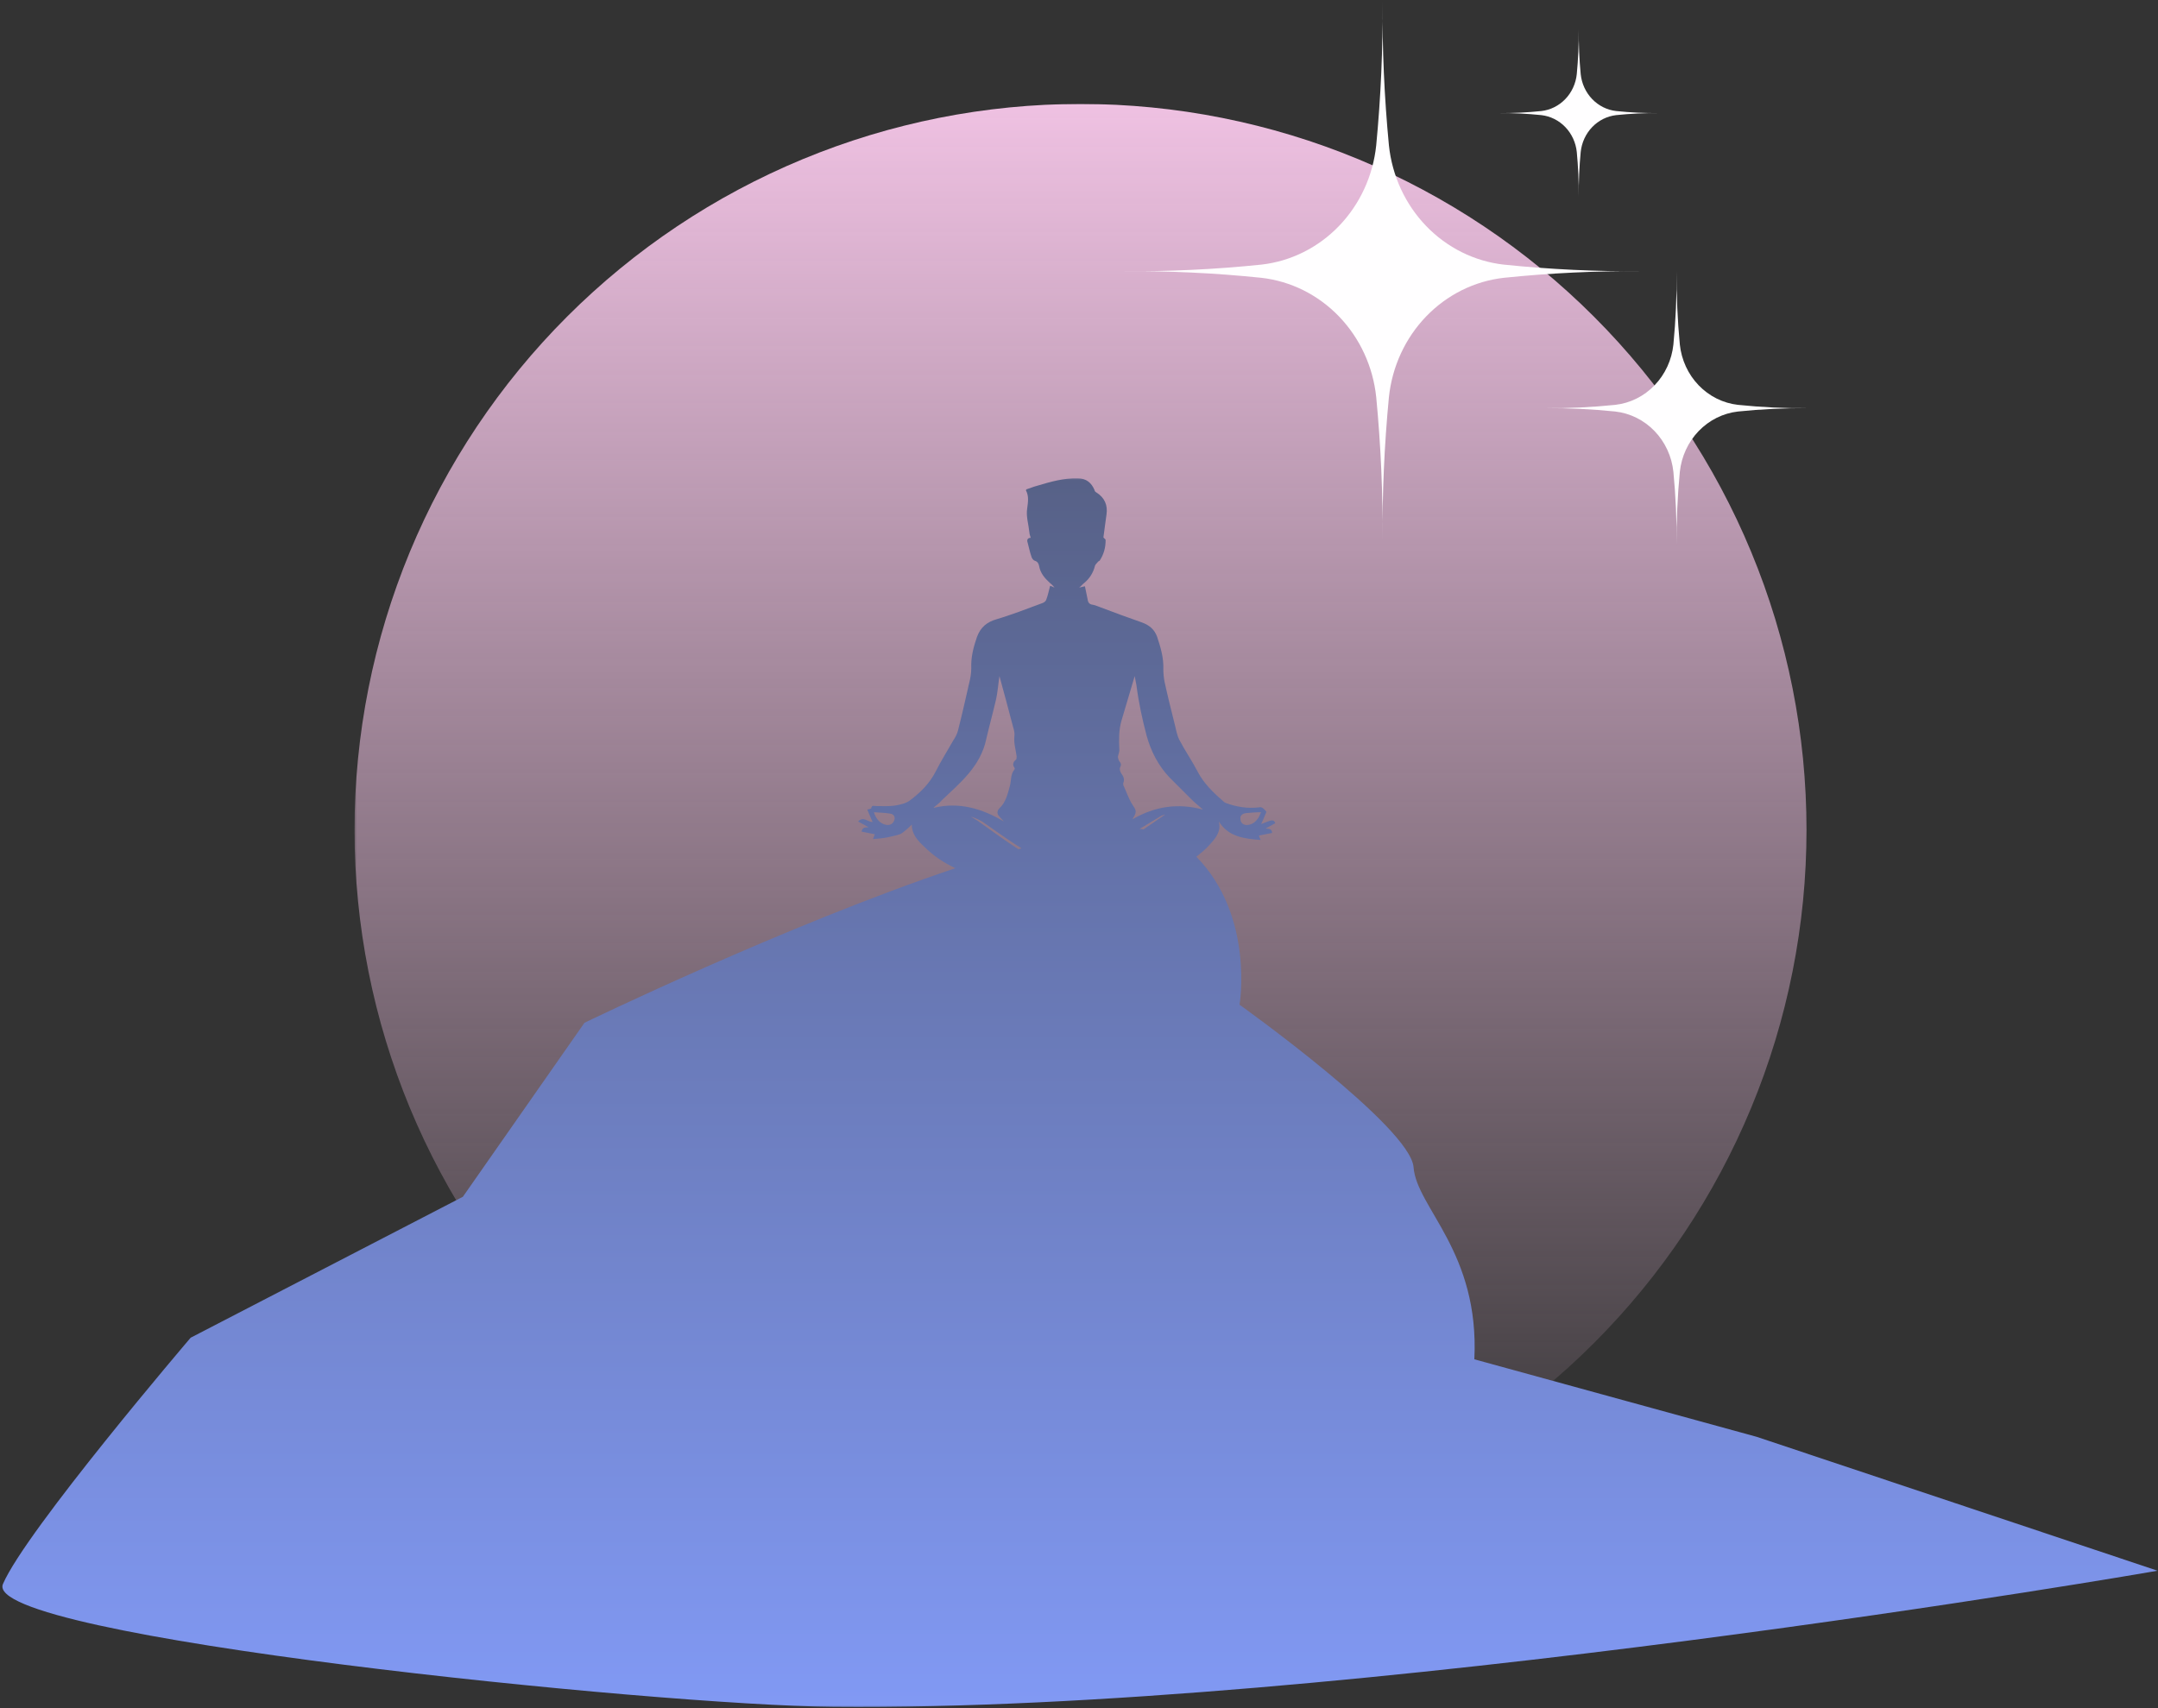 <?xml version="1.0" encoding="UTF-8"?> <svg xmlns="http://www.w3.org/2000/svg" width="1104" height="874" viewBox="0 0 1104 874" fill="none"><rect x="0" y="0" width="1104" height="874" fill="#333333" stroke="none"/> <mask id="mask0_673_258" style="mask-type:luminance" maskUnits="userSpaceOnUse" x="181" y="53" width="745" height="744"> <path d="M181.332 53H925.332V796.359H181.332V53Z" fill="white"></path> </mask> <g mask="url(#mask0_673_258)"> <path d="M924.181 424.604C924.181 430.682 924.035 436.76 923.733 442.833C923.436 448.901 922.988 454.964 922.395 461.01C921.796 467.063 921.056 473.094 920.16 479.104C919.27 485.12 918.233 491.104 917.046 497.068C915.858 503.026 914.53 508.958 913.051 514.854C911.577 520.75 909.952 526.609 908.191 532.422C906.426 538.24 904.52 544.01 902.473 549.734C900.421 555.458 898.238 561.125 895.91 566.745C893.582 572.359 891.124 577.911 888.525 583.406C885.926 588.906 883.191 594.333 880.327 599.693C877.462 605.052 874.467 610.339 871.342 615.552C868.217 620.766 864.967 625.901 861.587 630.958C858.212 636.01 854.712 640.979 851.092 645.859C847.473 650.745 843.733 655.536 839.874 660.234C836.02 664.932 832.051 669.531 827.967 674.036C823.889 678.542 819.697 682.943 815.4 687.24C811.103 691.536 806.702 695.729 802.197 699.813C797.691 703.891 793.092 707.865 788.395 711.719C783.691 715.573 778.905 719.313 774.02 722.932C769.139 726.557 764.171 730.052 759.119 733.432C754.061 736.807 748.931 740.057 743.717 743.182C738.504 746.307 733.212 749.302 727.853 752.172C722.494 755.036 717.066 757.766 711.572 760.365C706.077 762.964 700.52 765.427 694.905 767.755C689.29 770.078 683.619 772.266 677.895 774.313C672.176 776.365 666.405 778.271 660.587 780.031C654.77 781.797 648.915 783.417 643.02 784.896C637.124 786.375 631.191 787.703 625.233 788.891C619.27 790.078 613.285 791.115 607.27 792.005C601.259 792.901 595.228 793.641 589.176 794.24C583.129 794.833 577.066 795.281 570.999 795.578C564.926 795.88 558.853 796.026 552.775 796.026C546.697 796.026 540.619 795.88 534.551 795.578C528.478 795.281 522.421 794.833 516.368 794.24C510.322 793.641 504.29 792.901 498.275 792.005C492.264 791.115 486.275 790.078 480.316 788.891C474.353 787.703 468.426 786.375 462.53 784.896C456.634 783.417 450.775 781.797 444.957 780.031C439.145 778.271 433.374 776.365 427.65 774.313C421.926 772.266 416.259 770.078 410.639 767.755C405.025 765.427 399.473 762.964 393.978 760.365C388.483 757.766 383.051 755.036 377.691 752.172C372.332 749.302 367.046 746.307 361.832 743.182C356.618 740.057 351.483 736.807 346.431 733.432C341.374 730.052 336.41 726.557 331.525 722.932C326.645 719.313 321.853 715.573 317.155 711.719C312.457 707.865 307.853 703.891 303.353 699.813C298.848 695.729 294.447 691.536 290.15 687.24C285.848 682.943 281.66 678.542 277.577 674.036C273.493 669.531 269.525 664.932 265.671 660.234C261.816 655.536 258.077 650.745 254.457 645.859C250.832 640.979 247.337 636.01 243.957 630.958C240.582 625.901 237.332 620.766 234.207 615.552C231.082 610.339 228.087 605.052 225.223 599.693C222.353 594.333 219.624 588.906 217.025 583.406C214.426 577.911 211.962 572.359 209.634 566.745C207.311 561.125 205.124 555.458 203.077 549.734C201.03 544.01 199.124 538.24 197.358 532.422C195.592 526.609 193.973 520.75 192.493 514.854C191.02 508.958 189.686 503.026 188.504 497.068C187.316 491.104 186.275 485.12 185.384 479.104C184.493 473.094 183.749 467.063 183.155 461.01C182.556 454.964 182.108 448.901 181.811 442.833C181.514 436.76 181.363 430.682 181.363 424.604C181.363 418.526 181.514 412.453 181.811 406.38C182.108 400.313 182.556 394.25 183.155 388.198C183.749 382.151 184.493 376.12 185.384 370.109C186.275 364.094 187.316 358.109 188.504 352.146C189.686 346.182 191.02 340.255 192.493 334.359C193.973 328.464 195.592 322.604 197.358 316.786C199.124 310.974 201.03 305.203 203.077 299.479C205.124 293.755 207.311 288.083 209.634 282.469C211.962 276.854 214.426 271.297 217.025 265.802C219.624 260.307 222.353 254.88 225.223 249.521C228.087 244.156 231.082 238.87 234.207 233.656C237.332 228.443 240.582 223.307 243.957 218.255C247.337 213.203 250.832 208.234 254.457 203.349C258.077 198.469 261.816 193.677 265.671 188.979C269.525 184.281 273.493 179.677 277.577 175.177C281.66 170.672 285.848 166.271 290.15 161.974C294.447 157.672 298.848 153.484 303.353 149.401C307.853 145.318 312.457 141.349 317.155 137.495C321.853 133.635 326.645 129.901 331.525 126.276C336.41 122.656 341.374 119.156 346.431 115.781C351.483 112.406 356.618 109.151 361.832 106.026C367.046 102.901 372.332 99.906 377.691 97.042C383.051 94.177 388.483 91.443 393.978 88.844C399.473 86.245 405.025 83.787 410.639 81.458C416.259 79.13 421.926 76.943 427.65 74.896C433.374 72.849 439.145 70.943 444.957 69.177C450.775 67.412 456.634 65.792 462.53 64.318C468.426 62.839 474.353 61.51 480.316 60.323C486.275 59.135 492.264 58.099 498.275 57.203C504.29 56.312 510.322 55.568 516.368 54.974C522.421 54.38 528.478 53.932 534.551 53.63C540.619 53.333 546.697 53.188 552.775 53.188C558.853 53.188 564.926 53.333 570.999 53.63C577.066 53.932 583.129 54.38 589.176 54.974C595.228 55.568 601.259 56.312 607.27 57.203C613.285 58.099 619.27 59.135 625.233 60.323C631.191 61.51 637.124 62.839 643.02 64.318C648.915 65.792 654.77 67.412 660.587 69.177C666.405 70.943 672.176 72.849 677.895 74.896C683.619 76.943 689.29 79.13 694.905 81.458C700.52 83.787 706.077 86.245 711.572 88.844C717.066 91.443 722.494 94.177 727.853 97.042C733.212 99.906 738.504 102.901 743.717 106.026C748.931 109.151 754.061 112.406 759.119 115.781C764.171 119.156 769.139 122.656 774.02 126.276C778.905 129.901 783.691 133.635 788.395 137.495C793.092 141.349 797.691 145.318 802.197 149.401C806.702 153.484 811.103 157.672 815.4 161.974C819.697 166.271 823.889 170.672 827.967 175.177C832.051 179.677 836.02 184.281 839.874 188.979C843.733 193.677 847.473 198.469 851.092 203.349C854.712 208.234 858.212 213.203 861.587 218.255C864.967 223.307 868.217 228.443 871.342 233.656C874.467 238.87 877.462 244.156 880.327 249.521C883.191 254.88 885.926 260.307 888.525 265.802C891.124 271.297 893.582 276.854 895.91 282.469C898.238 288.083 900.421 293.755 902.473 299.479C904.52 305.203 906.426 310.974 908.191 316.786C909.952 322.604 911.577 328.464 913.051 334.359C914.53 340.255 915.858 346.182 917.046 352.146C918.233 358.109 919.27 364.094 920.16 370.109C921.056 376.12 921.796 382.151 922.395 388.198C922.988 394.25 923.436 400.313 923.733 406.38C924.035 412.453 924.181 418.526 924.181 424.604Z" fill="url(#paint0_linear_673_258)"></path> </g> <mask id="mask1_673_258" style="mask-type:luminance" maskUnits="userSpaceOnUse" x="0" y="244" width="1104" height="630"> <path d="M0 244.359H1103.8V873.693H0V244.359Z" fill="white"></path> </mask> <g mask="url(#mask1_673_258)"> <path d="M898.718 735.177L754.255 695.511C756.958 640.516 724.729 617.979 723.156 597.245C721.578 576.511 634.135 514.078 634.135 514.078C634.135 514.078 641.796 468.781 612.046 438.354C614.302 436.552 616.552 434.75 618.583 432.495C619.484 431.594 620.385 430.464 621.286 429.339C623.317 426.636 624.442 423.932 623.541 420.323C628.499 428.214 636.385 429.115 644.953 429.792C644.499 428.891 644.275 428.214 644.046 427.537C646.302 427.083 648.557 426.636 650.812 426.182C650.583 423.703 648.781 424.156 647.432 423.932C649.005 423.026 650.812 422.125 652.385 421.224C651.937 419.422 650.583 419.646 649.234 420.099C648.104 420.547 646.755 421 645.177 421.677C646.302 419.198 647.203 417.167 647.88 415.365C647.203 414.464 646.525 413.787 645.854 413.339C645.4 413.109 644.723 412.886 644.046 413.109C638.187 413.787 632.557 412.886 627.145 410.859C626.697 410.63 626.468 410.63 626.02 410.182C620.838 405.672 615.88 400.943 612.723 394.854C609.791 389.224 606.187 384.037 603.255 378.406C602.13 376.151 601.682 373.448 601.005 370.74C599.203 363.531 597.395 356.318 595.822 349.104C595.369 346.849 595.145 344.599 595.145 342.344C595.369 336.708 593.791 331.302 591.989 325.891C590.635 322.057 587.932 319.807 584.098 318.453C577.114 315.974 570.13 313.495 563.14 310.792C561.791 310.339 560.437 309.662 559.083 309.438C557.281 309.214 556.604 308.313 556.38 306.51C555.932 304.255 555.479 302.224 555.031 299.974C554.124 300.198 553.223 300.422 552.098 300.651C553.223 299.745 553.9 298.844 554.802 298.172C557.505 295.917 559.312 292.984 560.213 289.38C560.437 288.703 561.338 288.026 561.791 287.349C562.015 287.125 562.692 286.901 562.692 286.677C564.718 283.521 565.619 280.141 565.619 276.307C565.619 275.859 564.718 275.406 564.494 274.958C564.942 270.901 565.619 267.068 566.072 263.234C566.749 258.505 565.171 254.672 560.89 251.969C560.437 251.74 559.984 251.292 559.984 250.839C558.411 247.01 555.703 244.755 551.421 244.755C544.208 244.531 537.223 246.557 530.463 248.589C528.661 249.037 526.63 249.938 525.052 250.391C525.052 250.615 524.828 250.839 524.828 250.839C526.406 253.771 525.958 256.698 525.505 260.083C524.828 264.135 526.182 268.193 526.63 272.479C526.63 273.38 527.083 274.281 527.307 275.182C525.505 275.182 525.281 276.531 525.729 277.662C526.406 280.141 526.859 282.62 527.76 285.099C527.984 285.776 528.661 286.677 529.338 286.901C530.916 287.349 531.364 288.479 531.588 289.604C532.265 293.214 534.296 295.693 536.999 298.172C537.9 298.844 538.802 299.745 539.479 300.651C538.802 300.422 538.124 299.974 537.223 299.745C536.546 302.224 536.098 304.703 535.197 306.958C534.968 307.635 534.067 308.313 533.39 308.537C529.338 310.115 525.281 311.469 521.223 313.047C517.39 314.396 513.562 315.75 509.729 316.875C504.994 318.229 501.614 320.932 499.812 325.891C498.01 331.073 496.656 336.26 496.885 341.891C496.885 344.599 496.432 347.078 495.755 349.781C493.953 357.667 492.15 365.781 490.119 373.672C489.671 375.698 488.546 377.5 487.416 379.307C484.489 384.49 481.333 389.448 478.63 394.854C475.473 400.943 470.963 405.448 465.557 409.505C463.531 411.083 460.374 411.761 457.666 412.208C454.515 412.662 451.359 412.438 448.203 412.438C447.302 412.438 445.947 411.761 445.723 413.563C445.723 413.787 444.598 414.016 443.697 414.24C444.598 416.495 445.499 418.521 446.4 420.547C443.921 420.776 441.895 417.396 438.963 420.323C440.989 421.453 442.796 422.354 444.369 423.255C442.796 423.479 441.218 423.026 440.765 425.505C443.02 425.958 445.275 426.412 447.525 426.859C447.302 427.537 447.078 428.214 446.624 429.339C449.328 429.115 451.807 428.891 454.062 428.438C456.093 427.984 458.343 427.537 460.374 426.859C461.499 426.412 462.4 425.505 463.302 424.833C464.432 423.932 465.333 423.026 466.458 421.901C466.458 426.859 469.39 430.016 472.77 433.172C477.499 437.901 482.911 441.511 488.77 444.214C402.229 473.287 299.01 523.323 299.01 523.323L236.807 612.344L97.531 684.464C97.531 684.464 13.239 783.182 1.52 810.453C-10.198 837.495 336.869 872.656 426.343 873.333C689.124 875.813 1103.8 803.688 1103.8 803.688L898.718 735.177ZM637.515 416.042C639.994 415.818 642.473 415.589 645.177 415.589C644.499 416.719 644.275 417.844 643.598 418.745C642.244 420.547 640.666 421.901 638.187 422.125C636.161 422.354 634.583 421 634.583 418.974C634.359 417.396 635.484 416.266 637.515 416.042ZM457.218 420.323C456.317 422.125 454.286 422.578 452.036 421.677C449.328 420.547 447.979 418.297 447.078 415.589C449.781 415.818 452.484 415.818 455.187 416.266C457.442 416.495 458.343 418.297 457.218 420.323ZM582.973 424.156C586.578 421.901 590.187 419.875 593.791 417.62C594.468 417.167 595.145 417.167 595.817 416.719C595.817 416.719 595.817 416.719 595.817 416.943C592.213 419.422 588.609 421.901 584.999 424.38C584.328 424.156 583.65 424.156 582.973 424.156ZM572.609 383.136C572.38 378.177 572.38 373.448 573.734 368.714C575.989 361.052 578.239 353.615 580.494 345.948C580.718 347.526 581.171 349.104 581.395 350.682C582.525 359.474 584.328 367.813 586.578 376.375C588.833 384.49 592.437 391.474 598.072 397.563C601.906 401.391 605.734 405.224 609.567 409.057C611.369 410.859 613.4 412.438 615.427 414.24C602.807 410.859 591.088 412.438 579.369 419.198C579.817 418.297 580.046 417.844 580.27 417.62C581.619 414.917 580.947 414.24 579.369 411.761C577.338 408.604 576.213 405 574.635 401.62C574.635 401.391 574.635 400.943 574.635 400.714C575.536 398.688 574.635 397.109 573.51 395.531C573.057 394.854 572.609 393.281 573.057 392.604C573.734 391.25 573.51 390.573 572.609 389.448C572.156 388.771 571.932 387.87 571.932 386.969C572.156 385.844 572.833 384.49 572.609 383.136ZM477.729 413.339C477.729 413.109 477.729 413.109 477.729 413.109C479.078 411.984 480.656 410.859 481.781 409.505C491.249 400.49 501.614 392.151 504.546 378.177C506.124 371.417 507.927 364.88 509.505 358.12C510.406 354.287 510.63 350.229 511.307 345.948C513.562 354.287 515.812 362.401 517.843 370.292C518.291 372.318 519.192 374.12 518.968 376.599C518.52 379.979 519.645 383.589 520.093 386.969C520.093 387.646 520.093 388.547 519.645 388.771C518.291 389.896 517.843 391.25 518.968 392.828C519.192 393.052 519.192 393.505 518.968 393.729C516.942 396.208 517.39 399.141 516.713 401.844C515.588 405.901 514.687 410.406 511.307 413.563C509.953 414.917 509.953 416.495 511.307 417.844C511.984 418.521 512.661 419.422 513.562 420.323C502.515 413.787 490.796 410.182 477.729 413.339ZM500.036 419.875C498.911 419.198 497.786 418.521 496.656 417.844C498.911 418.521 500.937 419.422 502.744 420.547C508.604 424.604 514.234 428.662 520.093 432.495C520.999 432.943 521.9 433.62 522.572 434.073C522.124 434.297 521.447 434.297 520.999 434.521C514.01 430.016 507.025 424.833 500.036 419.875Z" fill="url(#paint1_linear_673_258)"></path> </g> <mask id="mask2_673_258" style="mask-type:luminance" maskUnits="userSpaceOnUse" x="574" y="0" width="267" height="278"> <path d="M574 0H840.931V277.579H574V0Z" fill="white"></path> </mask> <g mask="url(#mask2_673_258)"> <path d="M710.551 74.383C710.653 75.349 710.774 76.311 710.915 77.271C711.055 78.231 711.216 79.188 711.394 80.141C711.573 81.096 711.773 82.043 711.992 82.989C712.209 83.932 712.446 84.872 712.704 85.807C712.961 86.739 713.235 87.668 713.529 88.59C713.824 89.513 714.136 90.427 714.469 91.335C714.8 92.244 715.149 93.143 715.518 94.037C715.886 94.929 716.273 95.813 716.677 96.69C717.081 97.565 717.503 98.431 717.941 99.29C718.381 100.147 718.838 100.994 719.312 101.832C719.786 102.669 720.277 103.496 720.785 104.312C721.292 105.126 721.816 105.931 722.355 106.723C722.897 107.516 723.452 108.297 724.024 109.065C724.597 109.833 725.185 110.588 725.786 111.33C726.39 112.074 727.008 112.801 727.64 113.517C728.272 114.233 728.919 114.933 729.581 115.621C730.242 116.307 730.916 116.979 731.604 117.636C732.293 118.293 732.994 118.935 733.709 119.562C734.424 120.187 735.151 120.798 735.89 121.392C736.629 121.988 737.38 122.565 738.144 123.126C738.906 123.688 739.681 124.232 740.466 124.76C741.249 125.287 742.045 125.796 742.852 126.29C743.657 126.782 744.472 127.256 745.299 127.713C746.123 128.17 746.956 128.608 747.8 129.027C748.643 129.447 749.494 129.848 750.354 130.231C751.214 130.614 752.079 130.977 752.954 131.321C753.828 131.667 754.709 131.991 755.596 132.296C756.483 132.603 757.377 132.888 758.276 133.155C759.175 133.421 760.078 133.669 760.988 133.895C761.896 134.122 762.809 134.328 763.728 134.515C764.645 134.701 765.566 134.868 766.49 135.014C767.414 135.16 768.342 135.286 769.27 135.392C792.989 137.847 816.764 138.974 840.6 138.77C816.764 138.567 792.989 139.694 769.271 142.149C768.342 142.254 767.414 142.38 766.49 142.526C765.566 142.673 764.645 142.839 763.728 143.026C762.809 143.211 761.898 143.418 760.988 143.646C760.08 143.872 759.175 144.12 758.276 144.386C757.377 144.653 756.483 144.937 755.596 145.243C754.709 145.55 753.828 145.874 752.954 146.22C752.079 146.564 751.214 146.927 750.354 147.31C749.494 147.693 748.643 148.092 747.8 148.512C746.958 148.932 746.123 149.371 745.299 149.828C744.472 150.285 743.657 150.759 742.852 151.251C742.045 151.743 741.251 152.254 740.466 152.781C739.681 153.308 738.906 153.852 738.144 154.415C737.38 154.975 736.629 155.553 735.89 156.149C735.151 156.743 734.424 157.353 733.709 157.979C732.994 158.606 732.293 159.248 731.606 159.905C730.916 160.562 730.242 161.233 729.581 161.92C728.92 162.608 728.272 163.308 727.64 164.024C727.008 164.738 726.39 165.467 725.786 166.211C725.185 166.953 724.597 167.708 724.025 168.475C723.452 169.243 722.897 170.024 722.357 170.818C721.816 171.61 721.292 172.415 720.785 173.229C720.277 174.045 719.786 174.872 719.312 175.708C718.838 176.547 718.381 177.394 717.943 178.251C717.503 179.107 717.081 179.975 716.677 180.85C716.273 181.726 715.886 182.61 715.518 183.504C715.149 184.396 714.8 185.297 714.469 186.205C714.138 187.114 713.824 188.028 713.53 188.951C713.235 189.873 712.961 190.8 712.704 191.734C712.448 192.669 712.209 193.608 711.992 194.552C711.773 195.496 711.573 196.445 711.395 197.398C711.216 198.353 711.055 199.309 710.915 200.27C710.774 201.23 710.653 202.192 710.551 203.158C708.188 227.801 707.104 252.504 707.3 277.269C707.496 252.504 706.411 227.801 704.047 203.158C703.945 202.192 703.824 201.23 703.683 200.27C703.543 199.309 703.384 198.353 703.204 197.398C703.025 196.445 702.825 195.496 702.608 194.552C702.389 193.607 702.152 192.669 701.896 191.734C701.639 190.8 701.363 189.873 701.07 188.949C700.776 188.028 700.462 187.114 700.131 186.205C699.8 185.297 699.449 184.396 699.081 183.504C698.714 182.61 698.327 181.726 697.923 180.85C697.519 179.975 697.097 179.107 696.657 178.251C696.217 177.392 695.761 176.547 695.288 175.708C694.814 174.872 694.323 174.045 693.815 173.229C693.308 172.413 692.784 171.61 692.243 170.816C691.703 170.024 691.146 169.243 690.574 168.475C690.003 167.708 689.415 166.951 688.812 166.209C688.21 165.467 687.592 164.738 686.96 164.024C686.328 163.308 685.679 162.606 685.019 161.92C684.358 161.233 683.683 160.56 682.994 159.903C682.307 159.246 681.605 158.604 680.89 157.979C680.176 157.351 679.449 156.741 678.71 156.147C677.969 155.553 677.22 154.974 676.456 154.413C675.694 153.852 674.919 153.306 674.134 152.779C673.349 152.252 672.554 151.743 671.748 151.251C670.943 150.759 670.127 150.283 669.301 149.826C668.477 149.371 667.642 148.932 666.799 148.512C665.957 148.092 665.106 147.691 664.246 147.308C663.386 146.925 662.521 146.562 661.646 146.218C660.772 145.874 659.891 145.548 659.004 145.243C658.117 144.936 657.223 144.651 656.324 144.384C655.425 144.118 654.52 143.87 653.612 143.644C652.702 143.417 651.79 143.211 650.872 143.024C649.955 142.837 649.034 142.671 648.11 142.525C647.186 142.378 646.258 142.253 645.329 142.147C621.611 139.692 597.834 138.565 574 138.768C597.836 138.972 621.611 137.845 645.329 135.39C646.258 135.284 647.186 135.158 648.11 135.012C649.034 134.866 649.955 134.7 650.872 134.513C651.789 134.328 652.702 134.12 653.612 133.893C654.52 133.667 655.425 133.419 656.324 133.153C657.223 132.886 658.115 132.601 659.004 132.296C659.891 131.989 660.772 131.665 661.645 131.321C662.519 130.975 663.386 130.612 664.246 130.229C665.104 129.846 665.955 129.447 666.799 129.027C667.642 128.606 668.475 128.168 669.301 127.711C670.126 127.254 670.941 126.78 671.748 126.288C672.553 125.796 673.349 125.285 674.134 124.758C674.919 124.23 675.692 123.686 676.456 123.126C677.218 122.563 677.969 121.986 678.708 121.392C679.449 120.796 680.176 120.186 680.89 119.56C681.604 118.933 682.305 118.293 682.994 117.634C683.683 116.977 684.356 116.306 685.019 115.619C685.679 114.933 686.326 114.231 686.958 113.515C687.592 112.801 688.208 112.072 688.812 111.33C689.415 110.588 690.001 109.831 690.574 109.063C691.146 108.295 691.702 107.515 692.243 106.723C692.782 105.931 693.308 105.126 693.815 104.31C694.323 103.494 694.812 102.669 695.286 101.83C695.761 100.994 696.217 100.147 696.657 99.288C697.097 98.431 697.517 97.565 697.921 96.688C698.326 95.813 698.712 94.929 699.081 94.037C699.449 93.143 699.798 92.242 700.129 91.335C700.462 90.427 700.774 89.511 701.07 88.59C701.363 87.668 701.638 86.739 701.896 85.807C702.152 84.872 702.389 83.932 702.606 82.989C702.825 82.043 703.025 81.094 703.204 80.141C703.383 79.188 703.543 78.231 703.683 77.271C703.824 76.311 703.945 75.349 704.047 74.383C706.411 49.74 707.496 25.036 707.3 0.271C707.104 25.036 708.188 49.74 710.551 74.383Z" fill="#FFFEFF"></path> </g> <mask id="mask3_673_258" style="mask-type:luminance" maskUnits="userSpaceOnUse" x="789" y="138" width="137" height="141"> <path d="M789.879 138.314H925.114V278.999H789.879V138.314Z" fill="white"></path> </mask> <g mask="url(#mask3_673_258)"> <path d="M859.374 176.272C859.478 177.249 859.62 178.22 859.802 179.186C859.983 180.15 860.204 181.107 860.464 182.052C860.724 182.998 861.022 183.93 861.358 184.85C861.693 185.77 862.065 186.673 862.475 187.561C862.884 188.447 863.329 189.315 863.808 190.162C864.289 191.01 864.802 191.835 865.348 192.638C865.897 193.439 866.476 194.216 867.085 194.969C867.695 195.721 868.336 196.444 869.004 197.14C869.674 197.836 870.37 198.5 871.095 199.134C871.818 199.767 872.565 200.369 873.338 200.939C874.111 201.507 874.905 202.04 875.721 202.539C876.536 203.037 877.371 203.499 878.224 203.923C879.079 204.349 879.948 204.735 880.833 205.085C881.718 205.433 882.615 205.744 883.525 206.012C884.437 206.282 885.356 206.512 886.285 206.7C887.213 206.891 888.148 207.037 889.09 207.145C901.091 208.386 913.123 208.956 925.185 208.854C913.123 208.752 901.091 209.321 889.09 210.562C888.148 210.669 887.213 210.817 886.285 211.006C885.356 211.195 884.437 211.424 883.525 211.695C882.615 211.965 881.718 212.274 880.833 212.623C879.948 212.971 879.079 213.358 878.224 213.784C877.371 214.209 876.536 214.672 875.721 215.169C874.905 215.667 874.111 216.202 873.338 216.77C872.565 217.338 871.818 217.939 871.095 218.574C870.37 219.209 869.674 219.873 869.004 220.569C868.336 221.264 867.695 221.988 867.085 222.739C866.476 223.49 865.897 224.267 865.348 225.071C864.802 225.874 864.289 226.699 863.808 227.546C863.329 228.394 862.884 229.262 862.475 230.148C862.065 231.034 861.693 231.937 861.358 232.857C861.022 233.776 860.724 234.711 860.464 235.656C860.204 236.602 859.983 237.557 859.802 238.522C859.62 239.486 859.478 240.458 859.374 241.437C858.18 253.906 857.631 266.409 857.729 278.941C857.829 266.409 857.28 253.906 856.084 241.437C855.981 240.458 855.838 239.486 855.656 238.522C855.475 237.557 855.254 236.602 854.994 235.656C854.734 234.709 854.437 233.776 854.102 232.857C853.765 231.937 853.393 231.034 852.984 230.148C852.574 229.262 852.131 228.394 851.65 227.546C851.169 226.699 850.656 225.874 850.11 225.071C849.563 224.267 848.984 223.49 848.374 222.739C847.763 221.988 847.124 221.264 846.454 220.569C845.785 219.873 845.088 219.209 844.364 218.574C843.641 217.939 842.893 217.338 842.12 216.77C841.347 216.202 840.553 215.667 839.738 215.169C838.922 214.67 838.087 214.209 837.234 213.784C836.379 213.358 835.51 212.971 834.625 212.623C833.74 212.274 832.843 211.965 831.933 211.695C831.021 211.424 830.103 211.195 829.173 211.006C828.245 210.817 827.309 210.669 826.369 210.562C814.367 209.321 802.335 208.752 790.273 208.854C802.335 208.956 814.367 208.386 826.369 207.145C827.309 207.037 828.245 206.891 829.173 206.7C830.103 206.512 831.021 206.282 831.933 206.014C832.843 205.744 833.74 205.435 834.625 205.085C835.51 204.737 836.379 204.349 837.234 203.925C838.087 203.499 838.922 203.037 839.738 202.539C840.553 202.04 841.347 201.507 842.12 200.939C842.893 200.371 843.641 199.769 844.364 199.134C845.088 198.5 845.785 197.836 846.454 197.14C847.124 196.444 847.763 195.721 848.374 194.969C848.984 194.216 849.563 193.439 850.11 192.638C850.656 191.835 851.169 191.01 851.65 190.162C852.131 189.315 852.574 188.447 852.984 187.561C853.393 186.673 853.765 185.77 854.102 184.85C854.437 183.93 854.734 182.998 854.994 182.052C855.254 181.107 855.475 180.15 855.656 179.186C855.838 178.22 855.981 177.249 856.084 176.272C857.282 163.801 857.834 151.3 857.738 138.768C857.637 151.3 858.181 163.801 859.374 176.272Z" fill="#FFFEFF"></path> </g> <path d="M808.667 37.966C808.729 38.563 808.816 39.156 808.927 39.746C809.039 40.334 809.172 40.917 809.331 41.496C809.489 42.074 809.673 42.642 809.878 43.204C810.082 43.765 810.308 44.316 810.56 44.858C810.809 45.4 811.079 45.93 811.373 46.446C811.667 46.964 811.98 47.469 812.313 47.958C812.648 48.448 813.001 48.923 813.375 49.382C813.747 49.841 814.137 50.282 814.546 50.707C814.954 51.131 815.38 51.538 815.821 51.925C816.263 52.311 816.72 52.679 817.192 53.026C817.662 53.373 818.149 53.699 818.647 54.002C819.144 54.308 819.655 54.589 820.175 54.85C820.697 55.109 821.227 55.346 821.767 55.559C822.308 55.771 822.857 55.96 823.412 56.125C823.968 56.289 824.529 56.43 825.097 56.545C825.663 56.66 826.234 56.75 826.81 56.815C834.137 57.574 841.484 57.922 848.848 57.859C841.484 57.797 834.137 58.145 826.81 58.902C826.234 58.967 825.663 59.058 825.097 59.174C824.529 59.289 823.968 59.429 823.412 59.594C822.857 59.759 822.308 59.948 821.767 60.16C821.227 60.373 820.697 60.61 820.175 60.869C819.653 61.128 819.144 61.411 818.645 61.715C818.149 62.02 817.662 62.346 817.191 62.694C816.72 63.039 816.263 63.408 815.821 63.794C815.38 64.181 814.954 64.588 814.546 65.012C814.137 65.438 813.747 65.878 813.375 66.337C813.001 66.796 812.648 67.271 812.313 67.762C811.98 68.252 811.667 68.755 811.373 69.273C811.079 69.79 810.809 70.321 810.56 70.861C810.308 71.403 810.082 71.954 809.878 72.515C809.671 73.078 809.489 73.647 809.331 74.225C809.172 74.802 809.039 75.385 808.927 75.975C808.816 76.564 808.729 77.157 808.667 77.753C807.937 85.367 807.602 93 807.662 100.651C807.723 93 807.386 85.367 806.656 77.753C806.594 77.157 806.507 76.564 806.396 75.975C806.284 75.385 806.151 74.802 805.992 74.225C805.834 73.647 805.652 73.078 805.446 72.515C805.241 71.954 805.015 71.403 804.764 70.861C804.514 70.321 804.244 69.79 803.95 69.273C803.656 68.755 803.343 68.252 803.01 67.762C802.675 67.271 802.322 66.796 801.95 66.337C801.576 65.878 801.186 65.438 800.777 65.012C800.369 64.588 799.943 64.181 799.502 63.794C799.06 63.408 798.603 63.039 798.131 62.694C797.661 62.346 797.174 62.02 796.678 61.715C796.179 61.411 795.67 61.128 795.148 60.869C794.626 60.61 794.096 60.373 793.556 60.16C793.015 59.948 792.467 59.759 791.911 59.594C791.355 59.429 790.794 59.289 790.226 59.174C789.66 59.058 789.089 58.967 788.513 58.902C781.186 58.145 773.839 57.797 766.475 57.859C773.839 57.922 781.186 57.574 788.513 56.815C789.089 56.75 789.658 56.66 790.226 56.545C790.793 56.428 791.355 56.289 791.911 56.123C792.467 55.958 793.013 55.77 793.554 55.557C794.094 55.344 794.625 55.107 795.146 54.848C795.666 54.589 796.176 54.306 796.674 54.002C797.173 53.697 797.657 53.372 798.129 53.024C798.601 52.678 799.057 52.309 799.498 51.923C799.94 51.536 800.365 51.129 800.773 50.705C801.181 50.28 801.573 49.839 801.945 49.38C802.317 48.922 802.671 48.446 803.004 47.956C803.339 47.467 803.652 46.962 803.944 46.446C804.238 45.928 804.509 45.398 804.758 44.856C805.007 44.316 805.235 43.765 805.44 43.202C805.645 42.642 805.827 42.072 805.985 41.494C806.144 40.917 806.279 40.334 806.389 39.746C806.501 39.156 806.587 38.563 806.649 37.966C807.383 30.35 807.721 22.715 807.662 15.06C807.602 22.713 807.937 30.35 808.667 37.966Z" fill="#FFFEFF"></path> <defs> <linearGradient id="paint0_linear_673_258" x1="552.772" y1="53.188" x2="552.772" y2="796.026" gradientUnits="userSpaceOnUse"> <stop stop-color="#EFC1E2"></stop> <stop offset="1" stop-color="#EFC1E2" stop-opacity="0"></stop> </linearGradient> <linearGradient id="paint1_linear_673_258" x1="552.516" y1="244.738" x2="552.516" y2="873.396" gradientUnits="userSpaceOnUse"> <stop stop-color="#576187"></stop> <stop offset="1" stop-color="#8199F4"></stop> </linearGradient> </defs> </svg> 